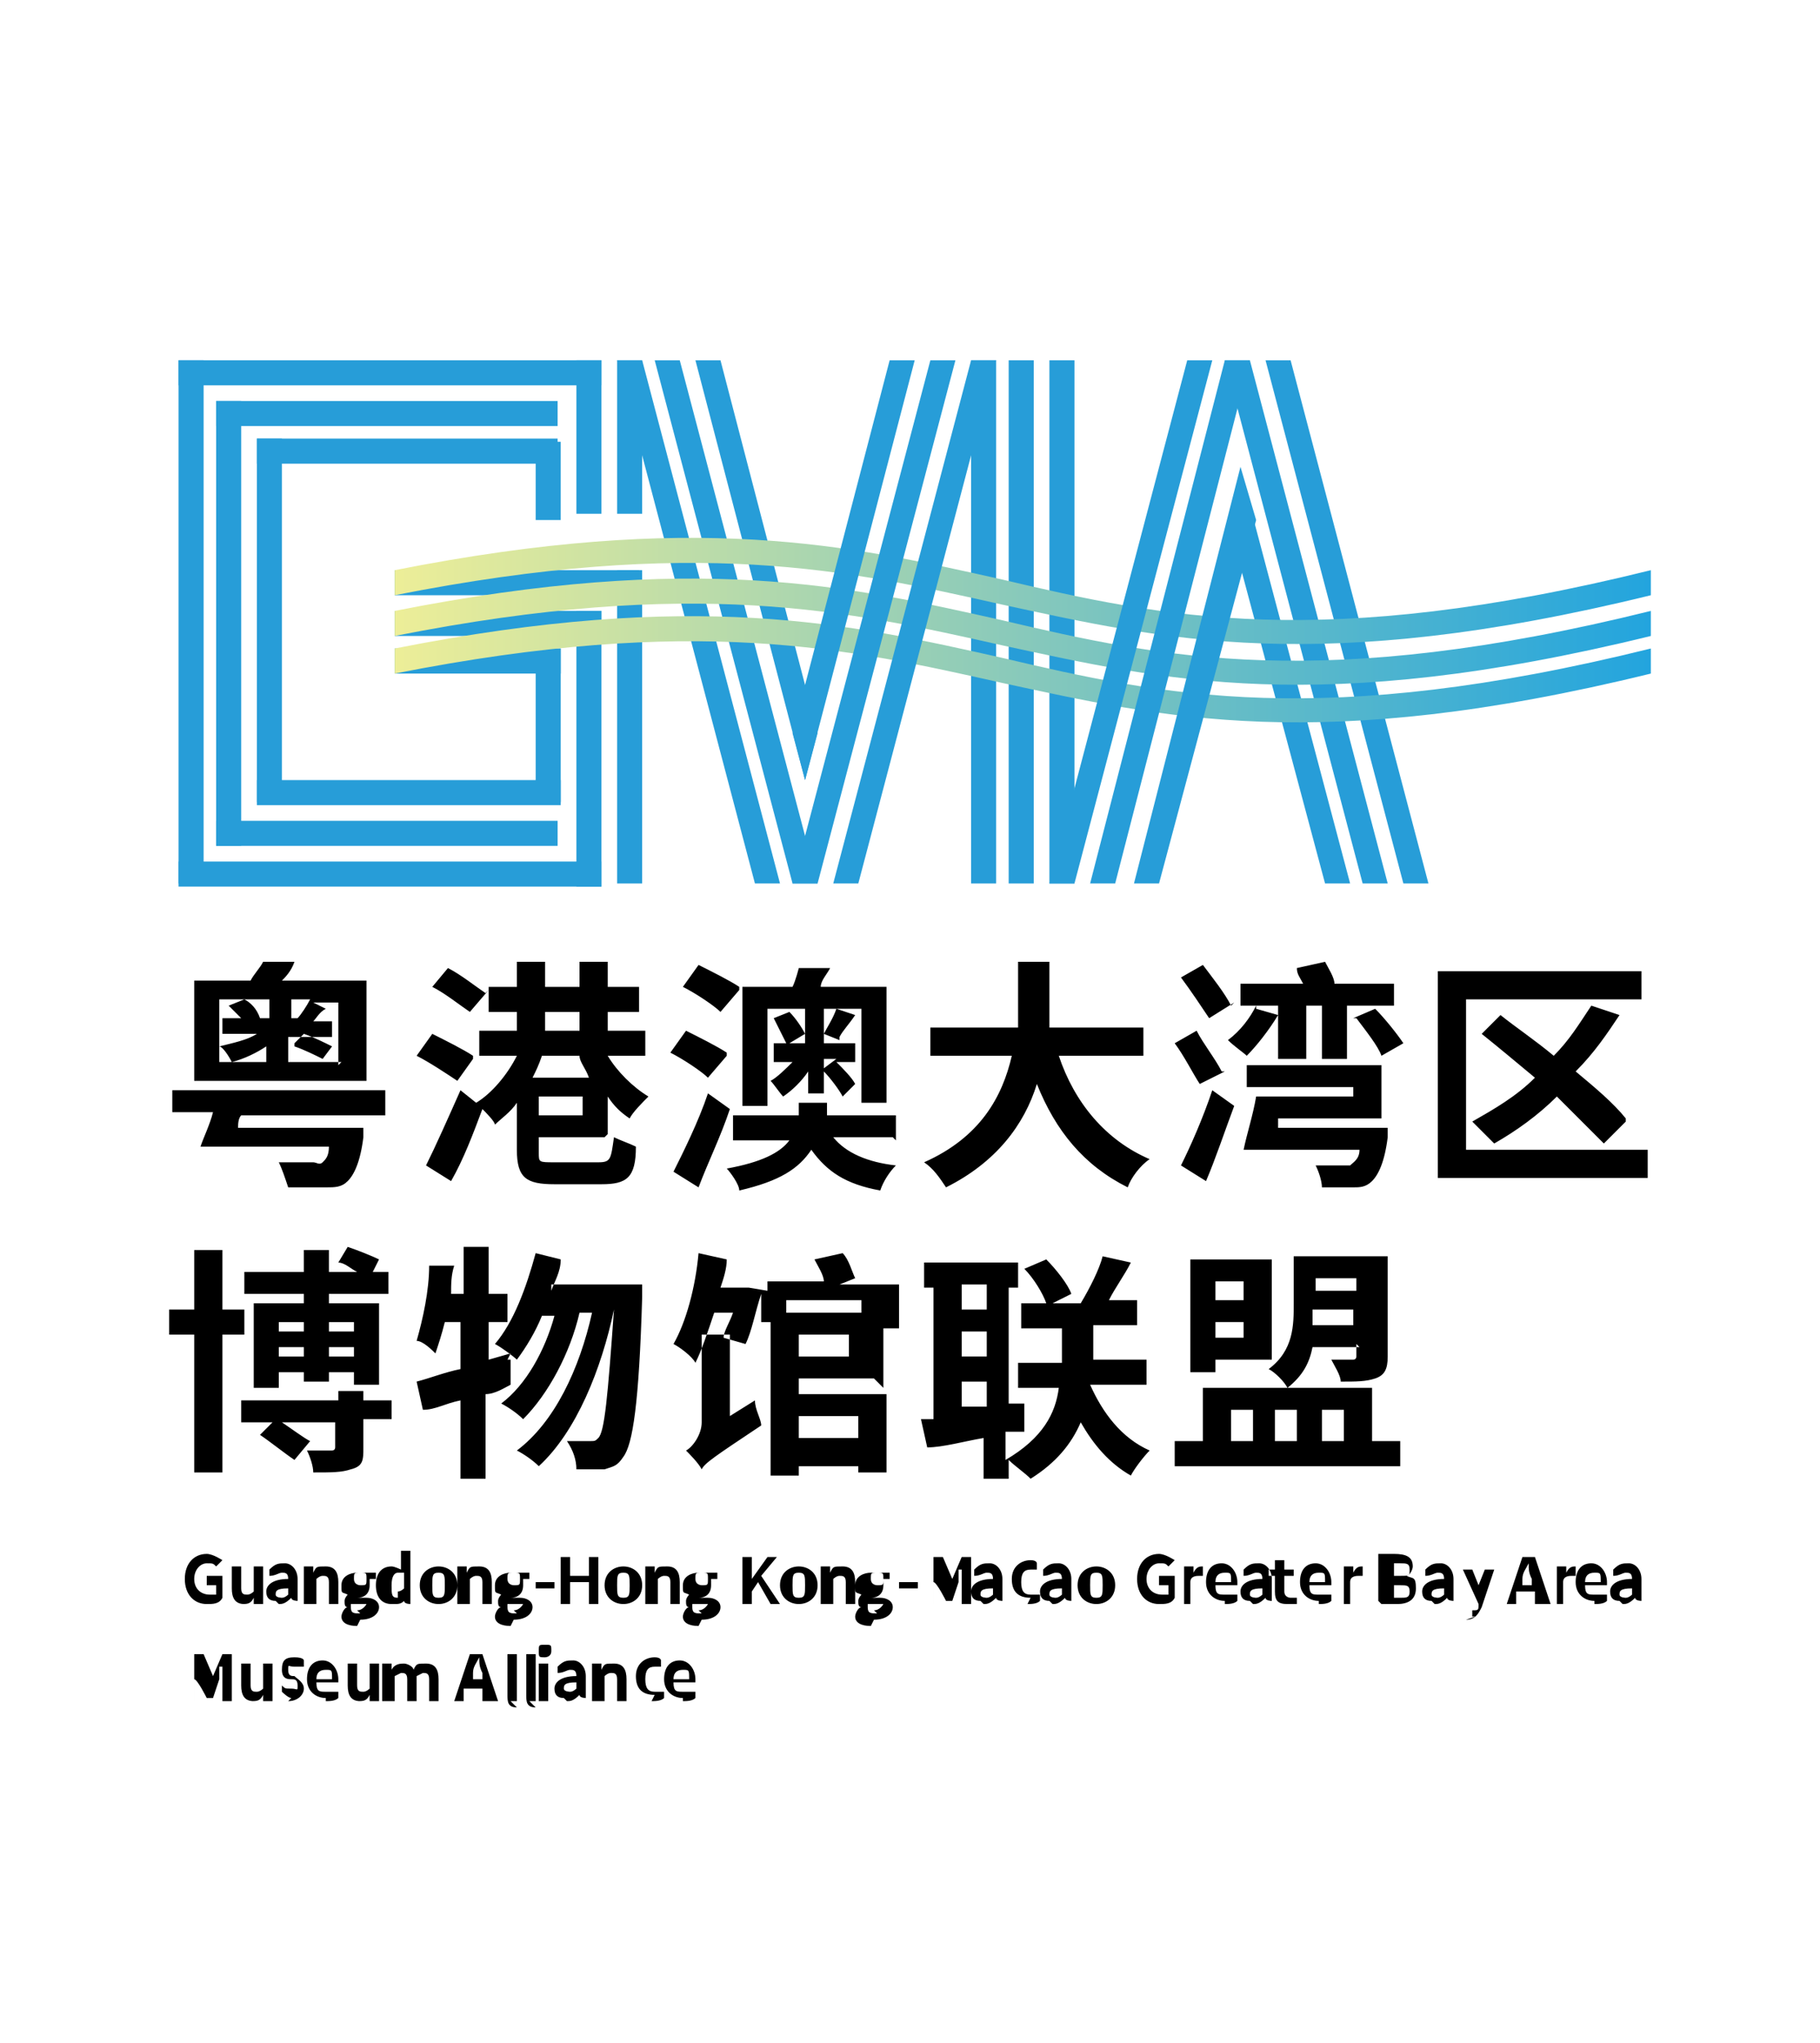<?xml version="1.0" encoding="UTF-8"?>
<svg id="logos-all" xmlns="http://www.w3.org/2000/svg" xmlns:xlink="http://www.w3.org/1999/xlink" version="1.1" viewBox="0 0 58.1 65.2">
  <!-- Generator: Adobe Illustrator 29.2.1, SVG Export Plug-In . SVG Version: 2.1.0 Build 116)  -->
  <defs>
    <style>
      .st0, .st1 {
        fill: #279dd8;
      }

      .st1, .st2, .st3, .st4, .st5 {
        fill-rule: evenodd;
      }

      .st3 {
        fill: url(#linear-gradient);
      }

      .st4 {
        fill: url(#linear-gradient1);
      }

      .st5 {
        fill: url(#linear-gradient2);
      }
    </style>
    <linearGradient id="linear-gradient" x1="52.8" y1="47" x2="12.6" y2="47" gradientTransform="translate(0 65.9) scale(1 -1)" gradientUnits="userSpaceOnUse">
      <stop offset="0" stop-color="#22a4de"/>
      <stop offset="1" stop-color="#edee98"/>
    </linearGradient>
    <linearGradient id="linear-gradient1" x1="52.8" y1="45.8" x2="12.6" y2="45.8" gradientTransform="translate(0 65.9) scale(1 -1)" gradientUnits="userSpaceOnUse">
      <stop offset="0" stop-color="#22a4de"/>
      <stop offset="1" stop-color="#edee98"/>
    </linearGradient>
    <linearGradient id="linear-gradient2" x1="52.8" y1="44.5" x2="12.6" y2="44.5" gradientTransform="translate(0 65.9) scale(1 -1)" gradientUnits="userSpaceOnUse">
      <stop offset="0" stop-color="#22a4de"/>
      <stop offset="1" stop-color="#edee98"/>
    </linearGradient>
  </defs>
  <g>
    <path class="st2" d="M9.4,33.4c.3.1.7.3.9.4l.3-.4c-.2-.1-.6-.3-.9-.4l-.3.3h0ZM10.9,33.9h-3.9v-2h2.9c-.1.2-.3.5-.4.6h-.2v-.6h-.7v.6h-.6.3c-.1-.3-.3-.5-.5-.6l-.5.2c.1.1.3.3.4.4h-.6v.5h1.1c-.3.2-.8.3-1.2.4.1,0,.3.3.4.5.4-.1.8-.3,1.1-.5v.5h.7v-.8h1.4v-.5h-.6c.1-.1.2-.3.4-.4l-.4-.2h.8v2h0ZM11.7,31.3v3.2h-5.5v-3.2h1.8c.1-.2.3-.4.4-.6h1c-.1.3-.3.5-.4.6h2.8ZM12.3,35.5v-.7h-6.8v.7h1.3c-.1.4-.3.8-.4,1.1h4.1c0,.3-.1.4-.2.5s-.2,0-.3,0-.7,0-1.1,0c.1.2.2.5.3.8.5,0,.9,0,1.2,0,.3,0,.5,0,.7-.2.2-.2.4-.6.5-1.4,0-.1,0-.3,0-.3h-4c0-.1,0-.3.1-.4h4.6ZM15.5,31.7c-.3-.2-.8-.6-1.2-.8l-.5.6c.4.2.9.6,1.2.8l.6-.7h0ZM15.1,33.7c-.3-.2-.9-.5-1.3-.7l-.5.7c.4.2,1,.6,1.3.8l.5-.7h0ZM18.5,33.7c0,.2.2.4.3.7h-1.8c.1-.2.2-.4.3-.7h1.1,0ZM17.4,32.3h1.1v.6h-1.1v-.6h0ZM18.6,35.6h-1.4v-.6h1.4v.6h0ZM19.3,36.3h-2.1v.5c0,.3,0,.3.5.3h1.4c.4,0,.4-.1.5-.8.2.1.5.2.7.3,0,1-.3,1.2-1.1,1.2h-1.5c-.9,0-1.2-.2-1.2-1.1v-1.5c-.2.3-.5.5-.7.7,0-.1-.3-.4-.4-.5-.3.8-.6,1.6-1,2.3l-.8-.5c.3-.6.7-1.5,1.1-2.4l.5.4c.5-.3,1-.9,1.3-1.5h-1.2v-.8h1.2v-.6h-.9v-.8h.9v-.8h.9v.8h1.1v-.8h.9v.8h1v.8h-1v.6h1.2v.8h-1.2c.3.5.8,1,1.3,1.3-.2.2-.5.5-.6.7-.3-.2-.5-.4-.7-.7v1.2h0ZM25.7,33v.3h-.5l.5-.3h0ZM26.7,33.8l-.4.3v-.3h.4ZM25.7,34.9h.6v-.7c.2.2.5.6.6.8l.4-.4c-.1-.2-.4-.5-.6-.7h.6v-.6h-1v-1.1h-.6v.8c-.1-.2-.3-.5-.5-.7l-.5.2c.1.2.3.6.4.8h-.4v.6h.6c-.2.2-.5.5-.7.6.1.1.3.4.4.5.3-.2.6-.5.8-.8v.7h0ZM24.5,35.2v-3h3v3h.8v-3.7h-2.1c0-.2.2-.4.3-.6h-1c0,0-.1.4-.2.6h-1.6v3.8h.8ZM26.8,33.2l-.5-.2c.1-.2.3-.5.4-.8l.6.2c-.2.3-.4.5-.5.7h0ZM23.6,31.5c-.3-.2-.9-.5-1.3-.7l-.5.7c.4.2,1,.6,1.2.8l.6-.7h0ZM23.2,33.6c-.3-.2-.9-.5-1.3-.7l-.5.7c.4.2,1,.6,1.2.8l.6-.7h0ZM22.6,34.9c-.3.9-.8,1.9-1.1,2.5l.8.5c.3-.8.7-1.6,1-2.5l-.7-.5h0ZM28.5,36.3h-1.9c.4.5,1.1.8,2,.9-.2.2-.4.5-.5.8-1.1-.2-1.7-.6-2.2-1.3-.4.6-1,1-2.3,1.3,0-.2-.3-.6-.4-.7,1.1-.2,1.7-.5,2-.9h-1.8v-.8h2.1c0-.1,0-.3,0-.4h.9c0,.1,0,.3,0,.4h2.2v.8h0ZM36.5,33.7v-.9h-3c0-.7,0-1.4,0-2.1h-1c0,.6,0,1.3,0,2.1h-2.8v.9h2.6c-.3,1.3-1,2.6-2.8,3.4.3.2.5.5.7.8,1.6-.8,2.5-2,2.9-3.3.6,1.5,1.5,2.6,2.9,3.3.1-.3.4-.7.7-.9-1.4-.6-2.4-1.8-2.9-3.3h2.7ZM40.9,33.8h.8v-1.7h.5v1.7h.8v-1.7h1.5v-.7h-1.9c0-.2-.2-.5-.3-.7l-.9.2c0,.2.1.3.2.5h-2v.7h1.2v1.7h0ZM43.2,32.5l.7-.3c.3.3.7.8.9,1.1l-.7.4c-.1-.3-.5-.8-.8-1.2h0ZM40.1,32.2l.7.2c-.3.5-.7,1-1,1.3-.1-.1-.4-.3-.6-.5.4-.3.7-.7.9-1.1h0ZM39.3,32.1c-.2-.4-.6-.9-.9-1.3l-.7.4c.3.4.7,1,.9,1.3l.8-.5h0ZM39,34.2c-.2-.4-.6-.9-.8-1.3l-.7.4c.3.4.6,1,.8,1.3l.8-.4h0ZM38.5,37.7c.3-.7.6-1.6.9-2.4l-.7-.5c-.3.9-.7,1.8-1,2.4l.8.5h0ZM40.8,36v-.3h3.3v-1.7h-4.3v.7h3.4v.3h-3.1c-.1.6-.3,1.2-.4,1.7h3.7c0,.3-.2.4-.3.5,0,0-.1,0-.3,0s-.5,0-.8,0c.1.2.2.5.2.7.4,0,.8,0,1,0,.2,0,.4,0,.6-.2.2-.2.4-.6.5-1.4,0-.1,0-.3,0-.3h-3.6ZM46.8,36.8v-4.9h5.6v-.9h-6.5v6.6h6.7v-.9h-5.8ZM51.9,35.8l-.7.7c-.4-.4-.9-.9-1.5-1.5-.6.6-1.3,1.1-2,1.5-.2-.2-.5-.5-.7-.7.7-.4,1.4-.8,2-1.4-.6-.5-1.2-1-1.7-1.4l.6-.6c.5.4,1.1.8,1.7,1.3.5-.5.8-1,1.2-1.6l.9.3c-.4.6-.8,1.2-1.4,1.8.6.5,1.2,1,1.6,1.5h0ZM11.3,42.2v.3h-.8v-.3h.8ZM10.5,43.3v-.3h.8v.3h-.8ZM8.9,43.3v-.3h.8v.3h-.8ZM9.7,42.2v.3h-.8v-.3h.8ZM9.7,41.6h-1.6v2.7h.8v-.5h.8v.3h.8v-.3h.8v.4h.8v-2.6h-1.6v-.3h1.9v-.7h-.5l.2-.4c-.2-.1-.7-.3-1-.4l-.3.5c.2,0,.4.2.6.3h-.9v-.7h-.8v.7h-1.9v.7h1.9v.3h0ZM7.8,42.6h-.7v4.4h-.9v-4.4h-.8v-.8h.8v-1.9h.9v1.9h.7v.8h0ZM12.5,44.6v.7h-.9v.9c0,.4,0,.6-.4.7-.3.1-.6.1-1.2.1,0-.2-.1-.5-.2-.7.3,0,.7,0,.8,0,0,0,.1,0,.1-.1v-.8h-1.7c.3.2.7.5.9.6l-.5.6c-.3-.2-.8-.6-1.1-.8l.4-.4h-1v-.7h3.1v-.3h.8v.3h.9ZM16.3,43.2l-.7.2v-1.2h.6v-.9h-.6v-1.5h-.8v1.5h-.4c0-.3,0-.6.1-.9h-.8c0,.8-.2,1.7-.4,2.4.2,0,.5.3.6.4.1-.3.2-.6.3-1h.5v1.5c-.5.1-1,.3-1.4.4l.2.9c.4,0,.7-.2,1.2-.3v2.5h.8v-2.7c.3,0,.6-.2.8-.3v-.8h-.1ZM17.6,41h2.9s0,.3,0,.4c-.1,3.4-.3,4.7-.6,5.1-.2.3-.3.3-.6.4-.2,0-.5,0-.9,0,0-.3-.1-.6-.3-.9.3,0,.5,0,.7,0s.2,0,.3-.1c.2-.2.3-1.3.5-4.1h0c-.4,1.9-1.2,3.9-2.4,5-.2-.2-.5-.4-.7-.5,1.2-.9,2-2.6,2.4-4.4h-.4c-.3,1.3-1,2.6-1.8,3.4-.2-.2-.5-.4-.7-.5.8-.6,1.4-1.7,1.7-2.8h-.4c-.2.5-.5,1-.8,1.4-.1-.1-.5-.4-.7-.5.6-.7,1-1.8,1.3-2.9l.8.2c0,.4-.2.7-.3,1h0ZM23.3,45.3v-2.7h-.9v2.8c0,.4-.3.8-.5.9.1.1.4.4.5.6.1-.2.4-.4,1.9-1.4,0-.2-.2-.5-.2-.8l-.8.5h0ZM27.4,45.2v.7h-1.9v-.7h1.9ZM27.5,41.5v.4h-2.4v-.4h2.4ZM27.1,43.3h-1.6v-.7h1.6v.7h0ZM27.9,44h-2.4v.5h2.8v2.5h-.9v-.2h-1.9v.3h-.9v-4.9h-.3v-.9c-.2.6-.3,1.2-.5,1.6l-.7-.2c0-.2.2-.5.3-.8h-.6c-.2.6-.4,1.2-.6,1.6-.1-.2-.5-.5-.7-.6.4-.7.7-1.8.8-2.9l.9.2c0,.3-.1.6-.2.9h.9s.6.1.6.1v-.3h1.8c0-.2-.2-.5-.3-.7l.9-.2c.2.2.3.6.4.8l-.5.2h1.9v1.4h-.5v1.9h0ZM30.7,45v-.9h.8v.8h-.8ZM31.5,41v.8h-.8v-.8h.8ZM30.7,42.5h.8v.8h-.8v-.8h0ZM36.6,44.2v-.8h-1.7v-1.1h1.4v-.8h-.9c.2-.4.5-.8.7-1.2l-.9-.2c-.1.4-.4,1-.7,1.5h-.9l.6-.3c-.1-.3-.5-.8-.8-1.1l-.7.3c.3.3.6.8.7,1.1h-.8v.8h1.3v1.1h-1.4v.8h1.3c-.1.8-.5,1.6-1.7,2.3v-.9h.6c0-.1,0-.9,0-.9h-.5c0,0,0-3.7,0-3.7h.3v-.8h-3v.8h.3v4.2h-.4c0,0,.2.9.2.9.5,0,1.2-.2,1.8-.3v1.3h.8v-.6c.2.2.5.4.7.6.8-.5,1.3-1.1,1.6-1.8.4.7.9,1.3,1.6,1.7.1-.2.4-.6.6-.8-.9-.4-1.5-1.2-1.9-2.1h1.7ZM43.3,40.8v.4h-1.3v-.4h1.3ZM41.9,42.3c0-.2,0-.3,0-.5h1.3v.5h-1.3ZM43.3,42.9v.4c0,0,0,.1-.1.1s-.4,0-.7,0c.1.2.3.5.3.7.5,0,.8,0,1.1-.1.3-.1.4-.3.4-.7v-3.2h-3v1.5c0,.7,0,1.5-.8,2.1.2.1.5.4.6.6.5-.4.7-.8.8-1.3h1.5,0ZM39.7,40.9v.6h-.9v-.6h.9ZM38.8,42.7v-.5h.9v.5h-.9ZM38.8,43.4v.4h-.8v-3.6h2.6v3.2h-1.8ZM39.3,45h.7v1h-.7v-1h0ZM41.4,45v1h-.7v-1h.7ZM42.9,45v1h-.7v-1h.7ZM43.8,46v-1.7h-5.4v1.7h-.9v.8h7.2v-.8h-.8Z"/>
    <path class="st2" d="M6.6,51.2c.2,0,.4,0,.5-.2v-.7h-.5v.3h.3v.3s-.1,0-.2,0c-.3,0-.5-.2-.5-.5s.2-.5.4-.5.2,0,.3.1l.2-.2c0,0-.3-.2-.5-.2-.4,0-.7.3-.7.8s.3.8.7.8h0ZM7.7,51.2c.2,0,.3,0,.4-.2h0v.2h.3v-1.2h-.3v.8c0,0-.1.1-.2.1s-.2,0-.2-.2v-.7h-.3v.7c0,.3.1.5.4.5h0ZM8.9,51.2c.1,0,.2,0,.4-.2h0c0,.1.2.1.2.1v-.7c0-.3-.2-.5-.4-.5s-.3,0-.5.2v.2c.2,0,.3-.1.4-.1s.2,0,.2.2c-.5,0-.7.2-.7.4s.1.3.3.3h0ZM9,51c0,0-.2,0-.2-.1s0-.2.4-.2v.2c0,0-.1.1-.2.1h0ZM9.8,51.2h.3v-.8c0,0,.1-.1.2-.1s.2,0,.2.2v.7h.3v-.7c0-.3-.1-.5-.4-.5s-.3,0-.4.2h0v-.2h-.3v1.2h0ZM11.5,51.7c.4,0,.6-.2.6-.4s-.2-.3-.4-.3h-.2c-.1,0-.2,0-.2,0s0,0,0,0c0,0,0,0,.1,0,.2,0,.4-.1.4-.4s0-.1,0-.2h.2v-.2h-.4s-.1,0-.2,0c-.2,0-.5.1-.5.4s0,.2.2.3h0c0,0-.1.1-.1.2s0,.2.1.2h0c-.1,0-.2.2-.2.3,0,.2.2.3.5.3h0ZM11.5,50.6c0,0-.2,0-.2-.2s0-.2.2-.2.2,0,.2.2,0,.2-.2.2h0ZM11.5,51.5c-.2,0-.3,0-.3-.2s0,0,0-.1c0,0,0,0,.2,0h.1c.1,0,.2,0,.2,0s-.1.2-.3.2h0ZM12.6,51.2c.1,0,.2,0,.3-.1h0c0,.1.2.1.2.1v-1.7h-.3v.6c0,0-.2-.1-.3-.1-.3,0-.5.2-.5.6s.2.6.5.6h0ZM12.7,51c-.2,0-.2-.1-.2-.4s.1-.4.2-.4.1,0,.2,0v.5c0,0-.1.1-.2.1h0ZM14,51.2c.3,0,.6-.2.6-.6s-.3-.6-.6-.6-.6.2-.6.6.3.6.6.6h0ZM14,51c-.2,0-.2-.1-.2-.4s0-.4.2-.4.2.1.2.4,0,.4-.2.4h0ZM14.7,51.2h.3v-.8c0,0,.1-.1.2-.1s.2,0,.2.2v.7h.3v-.7c0-.3-.1-.5-.4-.5s-.3,0-.4.2h0v-.2h-.3v1.2h0ZM16.4,51.7c.4,0,.6-.2.6-.4s-.2-.3-.4-.3h-.2c-.1,0-.2,0-.2,0s0,0,0,0c0,0,0,0,.1,0,.2,0,.4-.1.4-.4s0-.1,0-.2h.2v-.2h-.4s-.1,0-.2,0c-.2,0-.5.1-.5.4s0,.2.2.3h0c0,0-.1.1-.1.2s0,.2.1.2h0c-.1,0-.2.2-.2.3,0,.2.2.3.5.3h0ZM16.4,50.6c0,0-.2,0-.2-.2s0-.2.2-.2.2,0,.2.2,0,.2-.2.2h0ZM16.5,51.5c-.2,0-.3,0-.3-.2s0,0,0-.1c0,0,0,0,.2,0h.1c.1,0,.2,0,.2,0s-.1.2-.3.2h0ZM17.1,50.7h.6v-.2h-.6v.2h0ZM17.9,51.2h.3v-.7h.6v.7h.3v-1.5h-.3v.6h-.6v-.6h-.3v1.5h0ZM19.9,51.2c.3,0,.6-.2.6-.6s-.3-.6-.6-.6-.6.2-.6.6.3.6.6.6h0ZM19.9,51c-.2,0-.2-.1-.2-.4s0-.4.2-.4.2.1.2.4,0,.4-.2.4h0ZM20.7,51.2h.3v-.8c0,0,.1-.1.2-.1s.2,0,.2.2v.7h.3v-.7c0-.3-.1-.5-.4-.5s-.3,0-.4.2h0v-.2h-.3v1.2h0ZM22.4,51.7c.4,0,.6-.2.6-.4s-.2-.3-.4-.3h-.2c-.1,0-.2,0-.2,0s0,0,0,0c0,0,0,0,.1,0,.2,0,.4-.1.4-.4s0-.1,0-.2h.2v-.2h-.4s-.1,0-.2,0c-.2,0-.5.1-.5.4s0,.2.2.3h0c0,0-.1.1-.1.2s0,.2.1.2h0c-.1,0-.2.2-.2.3,0,.2.2.3.5.3h0ZM22.4,50.6c0,0-.2,0-.2-.2s0-.2.2-.2.2,0,.2.2,0,.2-.2.2h0ZM22.4,51.5c-.2,0-.3,0-.3-.2s0,0,0-.1c0,0,0,0,.2,0h.1c.1,0,.2,0,.2,0s-.1.2-.3.2h0ZM23.7,51.2h.3v-.4l.2-.3.4.7h.3l-.6-.9.5-.6h-.3l-.5.7h0v-.7h-.3v1.5h0ZM25.5,51.2c.3,0,.6-.2.6-.6s-.3-.6-.6-.6-.6.2-.6.6.3.6.6.6h0ZM25.5,51c-.2,0-.2-.1-.2-.4s0-.4.2-.4.2.1.2.4,0,.4-.2.4h0ZM26.3,51.2h.3v-.8c0,0,.1-.1.2-.1s.2,0,.2.2v.7h.3v-.7c0-.3-.1-.5-.4-.5s-.3,0-.4.2h0v-.2h-.3v1.2h0ZM27.9,51.7c.4,0,.6-.2.6-.4s-.2-.3-.4-.3h-.2c-.1,0-.2,0-.2,0s0,0,0,0c0,0,0,0,.1,0,.2,0,.4-.1.4-.4s0-.1,0-.2h.2v-.2h-.4s-.1,0-.2,0c-.2,0-.5.1-.5.4s0,.2.2.3h0c0,0-.1.1-.1.2s0,.2.1.2h0c-.1,0-.2.2-.2.3,0,.2.2.3.5.3h0ZM28,50.6c0,0-.2,0-.2-.2s0-.2.2-.2.2,0,.2.2,0,.2-.2.2h0ZM28,51.5c-.2,0-.3,0-.3-.2s0,0,0-.1c0,0,0,0,.2,0h.1c.1,0,.2,0,.2,0s-.1.2-.3.2h0ZM28.7,50.7h.6v-.2h-.6v.2h0ZM29.5,51.2h.3v-.6c0-.1,0-.4,0-.5h0v.4c.1,0,.4.6.4.6h.2l.2-.6v-.4h.1c0,.1,0,.4,0,.5v.6h.3v-1.5h-.3l-.3.7c0,0,0,.2,0,.3h0c0,0,0-.2,0-.3l-.3-.7h-.3v1.5h0ZM31.4,51.2c.1,0,.2,0,.4-.2h0c0,.1.2.1.2.1v-.7c0-.3-.2-.5-.4-.5s-.3,0-.5.2v.2c.2,0,.3-.1.4-.1s.2,0,.2.2c-.5,0-.7.2-.7.4s.1.3.3.3h0ZM31.5,51c0,0-.2,0-.2-.1s0-.2.4-.2v.2c0,0-.1.1-.2.1h0ZM32.8,51.2c.1,0,.3,0,.4-.1v-.2c-.2,0-.3,0-.3,0-.2,0-.3-.1-.3-.4s.1-.4.3-.4.1,0,.2,0v-.2c0,0,0-.1-.2-.1-.3,0-.6.2-.6.6s.2.6.6.6h0ZM33.6,51.2c.1,0,.2,0,.4-.2h0c0,.1.2.1.2.1v-.7c0-.3-.2-.5-.4-.5s-.3,0-.5.2v.2c.2,0,.3-.1.4-.1s.2,0,.2.2c-.5,0-.7.2-.7.4s.1.3.3.3h0ZM33.7,51c0,0-.2,0-.2-.1s0-.2.4-.2v.2c0,0-.1.1-.2.1h0ZM35,51.2c.3,0,.6-.2.6-.6s-.3-.6-.6-.6-.6.2-.6.6.3.6.6.6h0ZM35,51c-.2,0-.2-.1-.2-.4s0-.4.2-.4.2.1.2.4,0,.4-.2.4h0ZM37,51.2c.2,0,.4,0,.5-.2v-.7h-.5v.3h.3v.3s-.1,0-.2,0c-.3,0-.5-.2-.5-.5s.2-.5.4-.5.2,0,.3.1l.2-.2c0,0-.3-.2-.5-.2-.4,0-.7.3-.7.8s.3.8.7.8h0ZM37.7,51.2h.3v-.7c0-.2.2-.2.3-.2s0,0,.1,0v-.3c0,0,0,0,0,0-.1,0-.2,0-.3.2h0v-.2h-.3v1.2h0ZM39.1,51.2c.1,0,.3,0,.4-.1v-.2c-.2,0-.3,0-.4,0-.2,0-.3,0-.3-.3h.7s0,0,0-.1c0-.3-.2-.6-.5-.6s-.5.2-.5.6.3.6.6.6h0ZM38.8,50.5c0-.2.1-.3.3-.3s.2,0,.2.3h-.5ZM40,51.2c.1,0,.2,0,.4-.2h0c0,.1.2.1.2.1v-.7c0-.3-.2-.5-.4-.5s-.3,0-.5.2v.2c.2,0,.3-.1.4-.1s.2,0,.2.2c-.5,0-.7.2-.7.4s.1.3.3.3h0ZM40.1,51c0,0-.2,0-.2-.1s0-.2.4-.2v.2c0,0-.1.1-.2.1h0ZM41.2,51.2c0,0,.2,0,.2,0v-.2s-.1,0-.2,0c0,0-.2,0-.2-.2v-.5h.3v-.2h-.3v-.3h-.3v.3s-.2,0-.2,0v.2h.2v.5c0,.3.1.4.4.4h0ZM42.1,51.2c.1,0,.3,0,.4-.1v-.2c-.2,0-.3,0-.4,0-.2,0-.3,0-.3-.3h.7s0,0,0-.1c0-.3-.2-.6-.5-.6s-.5.2-.5.6.3.6.6.6h0ZM41.8,50.5c0-.2.1-.3.3-.3s.2,0,.2.3h-.5ZM42.8,51.2h.3v-.7c0-.2.2-.2.3-.2s0,0,.1,0v-.3c0,0,0,0,0,0-.1,0-.2,0-.3.2h0v-.2h-.3v1.2h0ZM44.1,51.2h.5c.3,0,.6-.1.6-.5s-.1-.3-.3-.4h0c.1,0,.2-.2.2-.3,0-.3-.2-.4-.6-.4h-.5v1.5h0ZM44.5,50.3v-.4h.2c.2,0,.3,0,.3.2s0,.2-.3.2h-.2,0ZM44.5,51v-.4h.2c.2,0,.3,0,.3.2s-.1.2-.3.2c0,0-.2,0-.2,0ZM45.8,51.2c.1,0,.2,0,.4-.2h0c0,.1.2.1.2.1v-.7c0-.3-.2-.5-.4-.5s-.3,0-.5.2v.2c.2,0,.3-.1.4-.1s.2,0,.2.2c-.5,0-.7.2-.7.4s.1.3.3.3h0ZM45.9,51c0,0-.2,0-.2-.1s0-.2.4-.2v.2c0,0-.1.1-.2.1h0ZM46.8,51.7c.3,0,.4-.2.5-.4l.4-1.2h-.3l-.2.5c0,.1,0,.2,0,.3h0c0-.1,0-.2,0-.3l-.2-.5h-.3l.5,1.1h0c0,.2,0,.2-.2.2s0,0,0,0v.2s0,0,.1,0h0ZM48.6,50.6v-.2c0-.2.1-.3.2-.5h0c0,.2,0,.3.1.5v.2s-.3,0-.3,0h0ZM49.2,51.2h.3l-.5-1.5h-.4l-.5,1.5h.3v-.4h.6v.4h.1ZM49.6,51.2h.3v-.7c0-.2.2-.2.3-.2s0,0,.1,0v-.3c0,0,0,0,0,0-.1,0-.2,0-.3.2h0v-.2h-.3v1.2h0ZM50.9,51.2c.1,0,.3,0,.4-.1v-.2c-.2,0-.3,0-.4,0-.2,0-.3,0-.3-.3h.7s0,0,0-.1c0-.3-.2-.6-.5-.6s-.5.2-.5.6.3.6.6.6h0ZM50.6,50.5c0-.2.1-.3.3-.3s.2,0,.2.3h-.5ZM51.8,51.2c.1,0,.2,0,.4-.2h0c0,.1.2.1.2.1v-.7c0-.3-.2-.5-.4-.5s-.3,0-.5.2v.2c.2,0,.3-.1.4-.1s.2,0,.2.2c-.5,0-.7.2-.7.4s.1.3.3.3h0ZM51.9,51c0,0-.2,0-.2-.1s0-.2.4-.2v.2c0,0-.1.1-.2.1h0ZM5.9,54.3h.3v-.6c0-.1,0-.4,0-.5h0v.4c.1,0,.4.6.4.6h.2l.2-.6v-.4h.1c0,.1,0,.4,0,.5v.6h.3v-1.5h-.3l-.3.7c0,0,0,.2,0,.3h0c0,0,0-.2,0-.3l-.3-.7h-.3v1.5h0ZM8,54.3c.2,0,.3,0,.4-.2h0v.2h.3v-1.2h-.3v.8c0,0-.1.1-.2.1s-.2,0-.2-.2v-.7h-.3v.7c0,.3.1.5.4.5h0ZM9.2,54.3c.3,0,.5-.2.5-.4s-.2-.3-.3-.4c-.1,0-.2,0-.2-.2s0-.1.2-.1.2,0,.3,0v-.2c0,0,0-.1-.3-.1-.3,0-.4.1-.4.4s.2.3.3.3c.1,0,.2,0,.2.2s0,.1-.2.1-.2,0-.3-.1v.2c0,0,.2.2.3.2h0ZM10.4,54.3c.1,0,.3,0,.4-.1v-.2c-.2,0-.3,0-.4,0-.2,0-.3,0-.3-.3h.7s0,0,0-.1c0-.3-.2-.6-.5-.6s-.5.2-.5.6.3.6.6.6h0ZM10.1,53.6c0-.2.1-.3.3-.3s.2,0,.2.3h-.5ZM11.4,54.3c.2,0,.3,0,.4-.2h0v.2h.3v-1.2h-.3v.8c0,0-.1.1-.2.1s-.2,0-.2-.2v-.7h-.3v.7c0,.3.1.5.4.5h0ZM12.3,54.3h.3v-.8c0,0,.2-.1.2-.1.1,0,.2,0,.2.2v.7h.3v-.8c0,0,.2-.1.2-.1.1,0,.2,0,.2.2v.7h.3v-.7c0-.3-.1-.5-.4-.5s-.3,0-.4.2c0-.1-.2-.2-.3-.2s-.3,0-.4.2h0v-.2h-.3v1.2h0ZM15.1,53.6v-.2c0-.2.1-.3.2-.5h0c0,.2,0,.3.1.5v.2s-.3,0-.3,0h0ZM15.6,54.3h.3l-.5-1.5h-.4l-.5,1.5h.3v-.4h.6v.4q.1,0,.1,0ZM16.3,54.3c0,0,.1,0,.2,0v-.2h0s0,0,0,0v-1.3h-.3v1.3c0,.2,0,.4.3.4h0ZM16.9,54.3c0,0,.1,0,.2,0v-.2h0s0,0,0,0v-1.3h-.3v1.3c0,.2,0,.4.3.4h0ZM17.2,54.3h.3v-1.2h-.3v1.2h0ZM17.4,52.9c0,0,.2,0,.2-.2s0-.2-.2-.2-.2,0-.2.2,0,.2.2.2h0ZM18.1,54.3c.1,0,.2,0,.4-.2h0c0,.1.2.1.2.1v-.7c0-.3-.2-.5-.4-.5s-.3,0-.5.2v.2c.2,0,.3-.1.4-.1s.2,0,.2.2c-.5,0-.7.2-.7.4s.1.3.3.3h0ZM18.2,54c0,0-.2,0-.2-.1s0-.2.4-.2v.2c0,0-.1.1-.2.1h0ZM19,54.3h.3v-.8c0,0,.1-.1.2-.1s.2,0,.2.2v.7h.3v-.7c0-.3-.1-.5-.4-.5s-.3,0-.4.2h0v-.2h-.3v1.2h0ZM20.8,54.3c.1,0,.3,0,.4-.1v-.2c-.2,0-.3,0-.3,0-.2,0-.3-.1-.3-.4s.1-.4.3-.4.1,0,.2,0v-.2c0,0,0-.1-.2-.1-.3,0-.6.2-.6.6s.2.6.6.6h0ZM21.8,54.3c.1,0,.3,0,.4-.1v-.2c-.2,0-.3,0-.4,0-.2,0-.3,0-.3-.3h.7s0,0,0-.1c0-.3-.2-.6-.5-.6s-.5.2-.5.6.3.6.6.6h0ZM21.5,53.6c0-.2.1-.3.3-.3s.2,0,.2.3h-.5Z"/>
  </g>
  <g>
    <polygon class="st1" points="39.6 15 43.1 28.2 42.3 28.2 39.2 16.6 39.6 15"/>
    <polygon class="st1" points="44.3 28.2 39.9 11.5 39.1 11.5 43.5 28.2 44.3 28.2"/>
    <polygon class="st1" points="45.6 28.2 41.2 11.5 40.4 11.5 44.8 28.2 45.6 28.2"/>
    <rect class="st0" x="31" y="11.5" width=".8" height="16.7"/>
    <rect class="st0" x="32.2" y="11.5" width=".8" height="16.7"/>
    <rect class="st0" x="33.5" y="11.5" width=".8" height="16.7"/>
    <rect class="st0" x="12.6" y="20.7" width="5.3" height=".8"/>
    <rect class="st0" x="12.6" y="19.5" width="6.6" height=".8"/>
    <rect class="st0" x="12.6" y="18.2" width="7.8" height=".8"/>
    <rect class="st0" x="5.7" y="11.5" width=".8" height="16.7"/>
    <rect class="st0" x="6.9" y="12.8" width=".8" height="14.2"/>
    <rect class="st0" x="8.2" y="14" width=".8" height="11.6"/>
    <path class="st1" d="M17.1,16.7v-2.6h.8v2.5c-.3,0-.5,0-.8,0Z"/>
    <path class="st1" d="M18.4,16.5v-5h.8v4.9c-.3,0-.5,0-.8,0Z"/>
    <path class="st1" d="M19.7,16.4v-4.9h.8v4.9c-.3,0-.5,0-.8,0h0Z"/>
    <rect class="st0" x="17.1" y="20.7" width=".8" height="4.9"/>
    <rect class="st0" x="18.4" y="19.5" width=".8" height="8.8"/>
    <rect class="st0" x="19.7" y="18.2" width=".8" height="10"/>
    <rect class="st0" x="5.7" y="27.5" width="13.5" height=".8"/>
    <rect class="st0" x="6.9" y="26.2" width="10.9" height=".8"/>
    <rect class="st0" x="8.2" y="24.9" width="9.7" height=".8"/>
    <rect class="st0" x="8.2" y="14" width="9.6" height=".8"/>
    <rect class="st0" x="6.9" y="12.8" width="10.9" height=".8"/>
    <rect class="st0" x="5.7" y="11.5" width="13.5" height=".8"/>
    <polygon class="st1" points="24.9 28.2 20.5 11.5 19.7 11.5 24.1 28.2 24.9 28.2"/>
    <polygon class="st1" points="26.1 28.2 21.7 11.5 20.9 11.5 25.3 28.2 26.1 28.2"/>
    <polygon class="st1" points="26.1 23.4 23 11.5 22.2 11.5 25.7 24.9 26.1 23.4"/>
    <path class="st3" d="M12.6,18.2c9.6-1.9,14.5-.8,19.4.3,5.1,1.2,10.2,2.3,20.7-.3v.8c-10.6,2.6-15.6,1.4-20.7.3-4.9-1.1-9.8-2.2-19.4-.3,0,0,0-.8,0-.8Z"/>
    <path class="st4" d="M12.6,19.5c9.6-1.9,14.5-.8,19.4.3,5.1,1.2,10.2,2.3,20.7-.3v.8c-10.6,2.6-15.6,1.4-20.7.3-4.9-1.1-9.8-2.2-19.4-.3,0,0,0-.8,0-.8Z"/>
    <path class="st5" d="M12.6,20.7c9.6-1.9,14.5-.8,19.4.3,5.1,1.2,10.2,2.3,20.7-.3v.8c-10.6,2.6-15.6,1.4-20.7.3-4.9-1.1-9.8-2.2-19.4-.3,0,0,0-.8,0-.8Z"/>
    <polygon class="st1" points="26.6 28.2 31 11.5 31.8 11.5 27.4 28.2 26.6 28.2"/>
    <polygon class="st1" points="25.3 28.2 29.7 11.5 30.5 11.5 26.1 28.2 25.3 28.2"/>
    <polygon class="st1" points="25.3 23.4 28.4 11.5 29.2 11.5 25.7 24.9 25.3 23.4"/>
    <polygon class="st1" points="39.6 14.9 36.2 28.2 37 28.2 40.1 16.6 39.6 14.9"/>
    <polygon class="st1" points="33.5 28.2 37.9 11.5 38.7 11.5 34.3 28.2 33.5 28.2"/>
    <polygon class="st1" points="34.8 28.2 39.1 11.5 39.9 11.5 35.6 28.2 34.8 28.2"/>
  </g>
</svg>